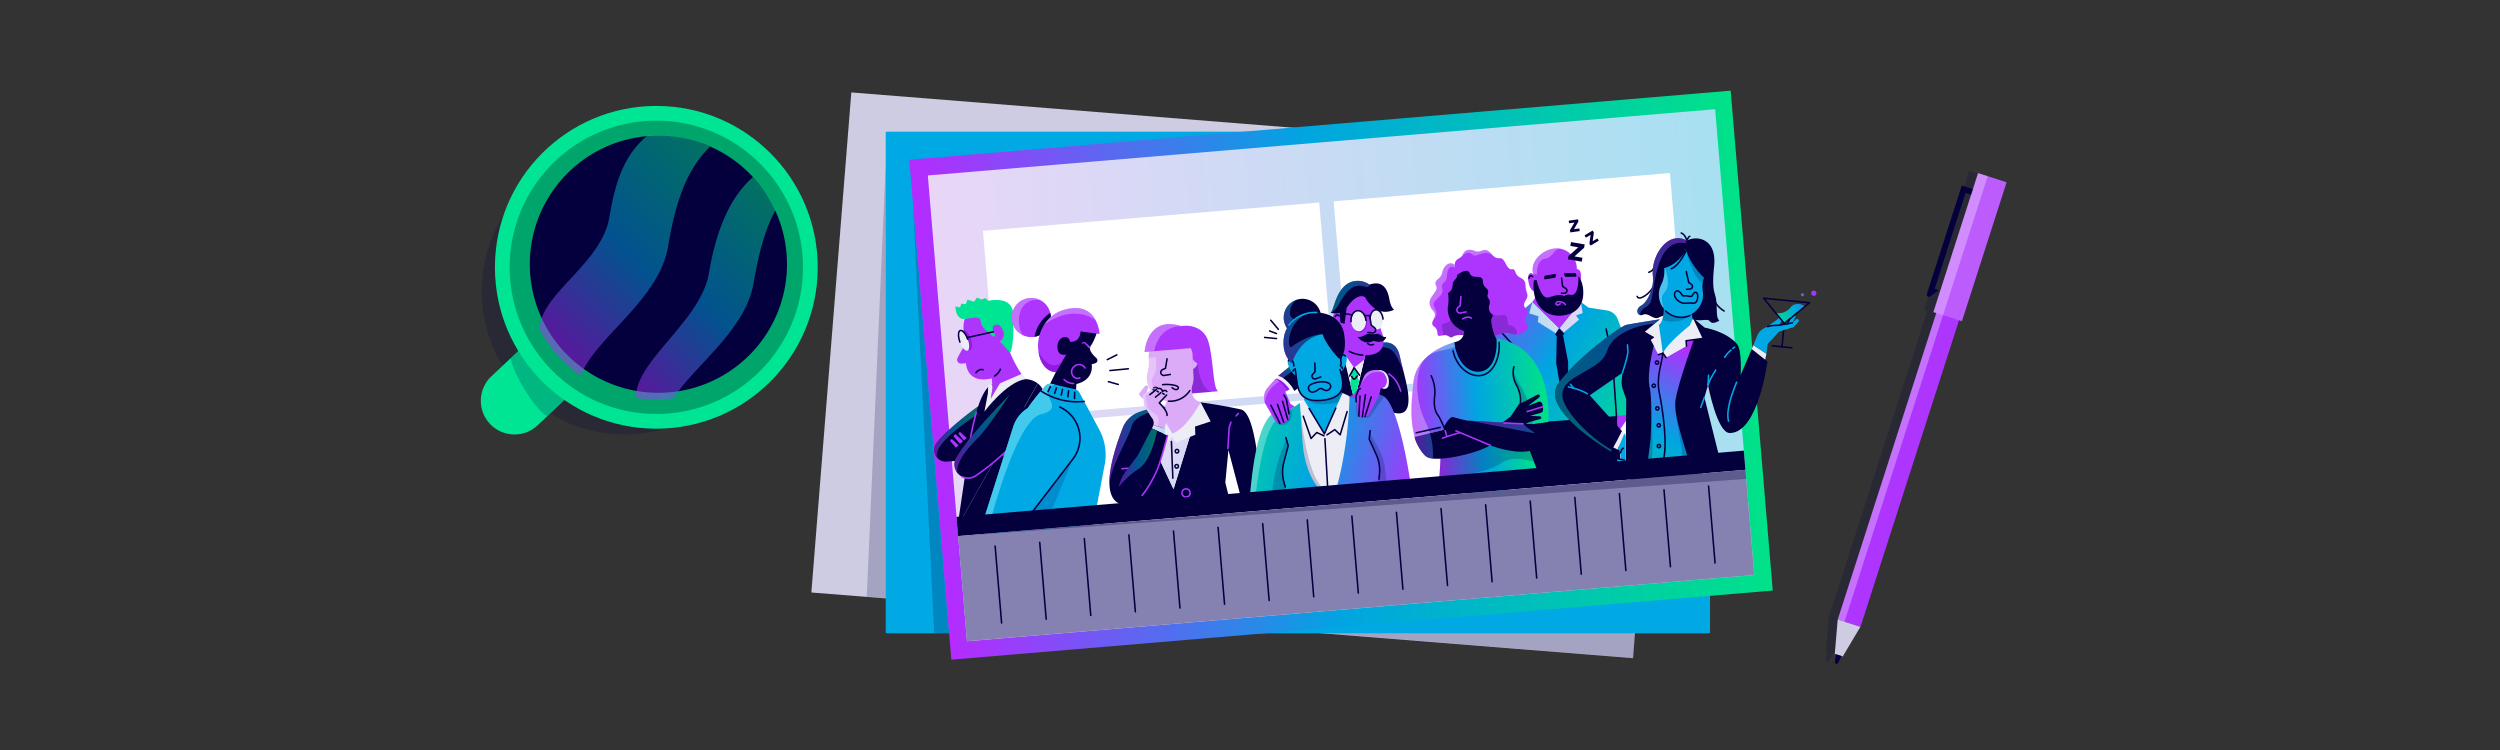 <?xml version="1.0" encoding="UTF-8"?> <svg xmlns="http://www.w3.org/2000/svg" xmlns:xlink="http://www.w3.org/1999/xlink" viewBox="0 0 1600 480"><rect x="0" y="0" width="1600" height="480" fill="#333333" stroke="none"/><defs><style>.cls-1{fill:#cecce3;}.cls-2{fill:#00a9e4;}.cls-3,.cls-47,.cls-7{fill:#04003d;}.cls-22,.cls-3{opacity:0.2;}.cls-4{fill:url(#linear-gradient);}.cls-5{fill:url(#linear-gradient-2);}.cls-20,.cls-6{fill:#fff;}.cls-11,.cls-29,.cls-32,.cls-33,.cls-34,.cls-37,.cls-38,.cls-39,.cls-44,.cls-45,.cls-48,.cls-49,.cls-52,.cls-53,.cls-8{opacity:0.5;}.cls-8{fill:url(#linear-gradient-3);}.cls-9{fill:#ad35fd;}.cls-10,.cls-12,.cls-17,.cls-26{fill:none;stroke-linecap:round;stroke-linejoin:round;}.cls-10{stroke:#ad35fd;}.cls-11{fill:url(#linear-gradient-4);}.cls-12{stroke:#030040;}.cls-13{fill:#00e594;}.cls-14{fill:#921be0;}.cls-15{fill:#edeef5;}.cls-16{fill:url(#linear-gradient-5);}.cls-17{stroke:#04003d;}.cls-18{fill:url(#linear-gradient-6);}.cls-19{fill:url(#linear-gradient-7);}.cls-20,.cls-47{opacity:0.3;}.cls-21{fill:url(#linear-gradient-8);}.cls-22,.cls-28{fill:#030040;}.cls-23{fill:url(#linear-gradient-9);}.cls-24{fill:url(#linear-gradient-10);}.cls-25{fill:url(#linear-gradient-11);}.cls-26{stroke:#00a9e4;}.cls-27{fill:#dcabf8;}.cls-29{fill:url(#linear-gradient-12);}.cls-30{fill:url(#linear-gradient-13);}.cls-31{fill:url(#linear-gradient-14);}.cls-32{fill:url(#linear-gradient-15);}.cls-33{fill:url(#linear-gradient-16);}.cls-34{fill:url(#linear-gradient-17);}.cls-35{fill:url(#linear-gradient-18);}.cls-36{fill:url(#linear-gradient-19);}.cls-37{fill:url(#linear-gradient-20);}.cls-38{fill:url(#linear-gradient-21);}.cls-39{fill:url(#linear-gradient-22);}.cls-40{fill:#008ccd;}.cls-41{fill:#41caec;}.cls-42{fill:url(#linear-gradient-23);}.cls-43{fill:url(#linear-gradient-24);}.cls-44{fill:url(#linear-gradient-25);}.cls-45{fill:url(#linear-gradient-26);}.cls-46{fill:#8581b1;}.cls-48{fill:url(#linear-gradient-27);}.cls-49{fill:url(#linear-gradient-28);}.cls-50{fill:#bd5cfc;}.cls-51{fill:#00a56b;}.cls-52{fill:url(#linear-gradient-29);}.cls-53{fill:url(#linear-gradient-30);}</style><linearGradient id="linear-gradient" x1="593.38" y1="245.72" x2="1120.93" y2="245.72" gradientTransform="translate(1.09 -5.57)" gradientUnits="userSpaceOnUse"><stop offset="0" stop-color="#b52bff"></stop><stop offset="0.48" stop-color="#00a5e1"></stop><stop offset="1" stop-color="#00e288"></stop></linearGradient><linearGradient id="linear-gradient-2" x1="604.33" y1="245.72" x2="1109.98" y2="245.72" gradientTransform="translate(612.53 1097.29) rotate(-90)" gradientUnits="userSpaceOnUse"><stop offset="0" stop-color="#e9d6f7"></stop><stop offset="1" stop-color="#a7e0f1"></stop></linearGradient><linearGradient id="linear-gradient-3" x1="593.67" y1="261.51" x2="624.03" y2="261.51" gradientTransform="translate(-16.49 67.13) rotate(-4.81)" xlink:href="#linear-gradient"></linearGradient><linearGradient id="linear-gradient-4" x1="605.79" y1="263.96" x2="644.69" y2="263.96" gradientTransform="translate(-16.49 67.13) rotate(-4.81)" xlink:href="#linear-gradient"></linearGradient><linearGradient id="linear-gradient-5" x1="929.83" y1="208.12" x2="1054.2" y2="298.81" gradientTransform="translate(-16.49 67.13) rotate(-4.81)" xlink:href="#linear-gradient"></linearGradient><linearGradient id="linear-gradient-6" x1="727.06" y1="216.2" x2="774.82" y2="222.09" gradientTransform="matrix(-1, 0.08, 0.08, 1, 1723.77, -79.24)" xlink:href="#linear-gradient-2"></linearGradient><linearGradient id="linear-gradient-7" x1="726.63" y1="219.66" x2="774.39" y2="225.56" gradientTransform="matrix(-1, 0.08, 0.08, 1, 1723.77, -79.24)" xlink:href="#linear-gradient-2"></linearGradient><linearGradient id="linear-gradient-8" x1="128.12" y1="249.53" x2="192.49" y2="349.89" gradientTransform="matrix(-1, 0.08, 0.08, 1, 1194.37, -34.71)" xlink:href="#linear-gradient"></linearGradient><linearGradient id="linear-gradient-9" x1="50.93" y1="215.74" x2="77.21" y2="234.47" gradientTransform="matrix(-1, 0.08, 0.08, 1, 1194.37, -34.71)" xlink:href="#linear-gradient"></linearGradient><linearGradient id="linear-gradient-10" x1="49.88" y1="217.21" x2="76.16" y2="235.94" gradientTransform="matrix(-1, 0.08, 0.08, 1, 1194.37, -34.71)" xlink:href="#linear-gradient"></linearGradient><linearGradient id="linear-gradient-11" x1="52.18" y1="213.99" x2="78.45" y2="232.72" gradientTransform="matrix(-1, 0.08, 0.08, 1, 1194.37, -34.71)" xlink:href="#linear-gradient"></linearGradient><linearGradient id="linear-gradient-12" x1="710.07" y1="284.6" x2="745.79" y2="284.6" gradientTransform="matrix(1, 0, 0, 1, 0, 0)" xlink:href="#linear-gradient"></linearGradient><linearGradient id="linear-gradient-13" x1="733.69" y1="270.62" x2="742.52" y2="270.62" gradientTransform="translate(-16.49 67.13) rotate(-4.81)" xlink:href="#linear-gradient-2"></linearGradient><linearGradient id="linear-gradient-14" x1="729.52" y1="276.31" x2="809.84" y2="339.96" gradientTransform="translate(-16.49 67.13) rotate(-4.81)" xlink:href="#linear-gradient-2"></linearGradient><linearGradient id="linear-gradient-15" x1="716.03" y1="292.94" x2="740.49" y2="292.94" gradientTransform="matrix(1, 0, 0, 1, 0, 0)" xlink:href="#linear-gradient"></linearGradient><linearGradient id="linear-gradient-16" x1="818.49" y1="235.41" x2="830.86" y2="235.41" gradientTransform="translate(-17.51 71.82) rotate(-4.81)" xlink:href="#linear-gradient"></linearGradient><linearGradient id="linear-gradient-17" x1="905.89" y1="240.01" x2="860.66" y2="210.17" gradientTransform="translate(-17.51 71.82) rotate(-4.81)" xlink:href="#linear-gradient"></linearGradient><linearGradient id="linear-gradient-18" x1="902.83" y1="318.26" x2="767.98" y2="268.22" gradientTransform="translate(-17.51 71.82) rotate(-4.81)" xlink:href="#linear-gradient"></linearGradient><linearGradient id="linear-gradient-19" x1="909.21" y1="301.07" x2="774.36" y2="251.02" gradientTransform="translate(-17.51 71.82) rotate(-4.81)" xlink:href="#linear-gradient"></linearGradient><linearGradient id="linear-gradient-20" x1="815.46" y1="208.42" x2="852.98" y2="187.5" gradientTransform="translate(-17.51 71.82) rotate(-4.81)" xlink:href="#linear-gradient"></linearGradient><linearGradient id="linear-gradient-21" x1="806.56" y1="229.9" x2="873.75" y2="192.43" gradientTransform="translate(-17.51 71.82) rotate(-4.81)" xlink:href="#linear-gradient"></linearGradient><linearGradient id="linear-gradient-22" x1="901.62" y1="183.44" x2="831.02" y2="198.01" gradientTransform="translate(-17.51 71.82) rotate(-4.81)" xlink:href="#linear-gradient"></linearGradient><linearGradient id="linear-gradient-23" x1="914.78" y1="299.38" x2="979.76" y2="299.38" gradientTransform="translate(-17.03 79.66) rotate(-4.81)" xlink:href="#linear-gradient"></linearGradient><linearGradient id="linear-gradient-24" x1="901.45" y1="246.68" x2="989.25" y2="246.68" gradientTransform="translate(-17.03 79.66) rotate(-4.81)" xlink:href="#linear-gradient"></linearGradient><linearGradient id="linear-gradient-25" x1="243.3" y1="314.43" x2="366" y2="346.4" gradientTransform="translate(723.83 -71.25) rotate(5.03)" xlink:href="#linear-gradient"></linearGradient><linearGradient id="linear-gradient-26" x1="901.26" y1="283.19" x2="938.93" y2="283.19" gradientTransform="translate(-17.03 79.66) rotate(-4.81)" xlink:href="#linear-gradient"></linearGradient><linearGradient id="linear-gradient-27" x1="1090.97" y1="163.35" x2="963.84" y2="325.81" gradientTransform="translate(-16.49 67.13) rotate(-4.81)" xlink:href="#linear-gradient"></linearGradient><linearGradient id="linear-gradient-28" x1="1102.94" y1="167.32" x2="967.75" y2="340.08" gradientTransform="translate(-16.49 67.13) rotate(-4.81)" xlink:href="#linear-gradient"></linearGradient><linearGradient id="linear-gradient-29" x1="197.63" y1="222.59" x2="360.34" y2="222.59" gradientTransform="translate(45.47 185.09) rotate(-43.29)" xlink:href="#linear-gradient"></linearGradient><linearGradient id="linear-gradient-30" x1="215.52" y1="281.1" x2="366.87" y2="281.1" gradientTransform="translate(45.47 185.09) rotate(-43.29)" xlink:href="#linear-gradient"></linearGradient></defs><g id="Layer_4" data-name="Layer 4"><rect class="cls-1" x="531.24" y="79.61" width="527.55" height="321.06" transform="translate(21.64 -62.53) rotate(4.57)"></rect><rect class="cls-2" x="566.86" y="84.27" width="527.55" height="321.06" rx="0.71"></rect><polygon class="cls-3" points="584.24 129.65 597.89 405.32 607.43 405.32 584.24 129.65"></polygon><rect class="cls-4" x="594.47" y="79.61" width="527.55" height="321.06" transform="translate(-17.11 72.77) rotate(-4.81)"></rect><rect class="cls-5" x="708.66" y="-12.69" width="299.16" height="505.66" transform="translate(1025.61 -635.21) rotate(85.19)"></rect><rect class="cls-6" x="633.75" y="138.49" width="215.99" height="120.5" transform="translate(-14.05 62.86) rotate(-4.81)"></rect><rect class="cls-6" x="643.28" y="263.47" width="215.99" height="97.17" transform="translate(-23.51 64.06) rotate(-4.81)"></rect><rect class="cls-6" x="867.72" y="244.59" width="215.99" height="97.17" transform="translate(-21.14 82.8) rotate(-4.81)"></rect><rect class="cls-6" x="858.19" y="119.61" width="215.99" height="120.5" transform="translate(-11.67 81.61) rotate(-4.81)"></rect><path class="cls-7" d="M627.43,262.63,621.21,280l-10.11,15-5.12.43a7.46,7.46,0,0,1-6.47-12.07c8.75-10.83,26.47-23.23,26.47-23.23Z"></path><path class="cls-8" d="M626,260.22l-1.71,5.92s-28.09,17.79-24.48,26.91a7.43,7.43,0,0,1-.28-9.6C608.26,272.62,626,260.22,626,260.22Z"></path><path class="cls-7" d="M612.8,337l8.06-54.68S625.47,249.81,635,246c0,0,11.53-4.31,21.36-3.38a14.51,14.51,0,0,1,7.76,2.74"></path><path class="cls-7" d="M671.23,277.85c.23,14.51-14,51.84-15.38,59.36-13.08-6-34.14,11-43.05-.26l51.36-91.58C670.08,250,671,260.31,671.23,277.85Z"></path><path class="cls-9" d="M649.18,283.81l1.78.95a1.05,1.05,0,0,1,.42,1.44h0a1.06,1.06,0,0,1-1.17.51l-3.34-.81Z"></path><path class="cls-9" d="M647,286.17l2.2,1.18a1.3,1.3,0,0,1,.53,1.77h0a1.3,1.3,0,0,1-1.45.64l-4.14-1Z"></path><path class="cls-9" d="M643.6,288.64l2.2,1.18a1.31,1.31,0,0,1,.52,1.78h0a1.3,1.3,0,0,1-1.45.63l-4.14-1Z"></path><path class="cls-10" d="M620.86,282.27a151.6,151.6,0,0,1,4-18.42"></path><path class="cls-9" d="M656.41,242.63c-9.42-.15-22.33,12.57-22.33,12.57l1.16-6.92-.52-6.12c-16.27,3.84-16.47-9.71-16.47-9.71l-3,.25a2.49,2.49,0,0,1-2.18-1,2.46,2.46,0,0,1-.24-2.65c.76-1.51,2.09-4,3.56-6.33a5.38,5.38,0,0,0,.73-2.26,14.36,14.36,0,0,0,.1-2.13c0-2.13-.37-4.6-.5-7.05a2.23,2.23,0,0,1,0-.37,15.87,15.87,0,0,1,.78-6.81c2.34-5.65,16.35-8.77,23.69-1.11s5.26,22.65,5.26,22.65S650.85,236.64,656.41,242.63Z"></path><path class="cls-7" d="M663.13,266.73C651,284.13,634.24,298,624.39,304.54a8.71,8.71,0,0,1-10.68-.82,11,11,0,0,1-1.05-1.11,8.73,8.73,0,0,1-.64-9.76c7.72-13.11,26.93-32.88,32.53-38.52l0,0,1.49-1.5,0,0h0Z"></path><path class="cls-11" d="M646.09,252.79c-.43.64-14.1,21.28-19.89,27.17s-14.15,14.58-13.54,22.65a8.73,8.73,0,0,1-.64-9.76c7.72-13.11,26.93-32.88,32.53-38.52l0,0,1.49-1.5Z"></path><path class="cls-10" d="M663.13,266.73c-12.16,17.4-28.9,31.26-38.73,37.8a8.7,8.7,0,0,1-8.6.6"></path><path class="cls-12" d="M624.64,238.55c.94-1.31,2.6-2.57,4.54-1.91"></path><path class="cls-12" d="M640.25,236.33a9.92,9.92,0,0,1-3.69,4.33"></path><path class="cls-13" d="M648.34,200.24c.33,6.86.66,21.2-1.93,25.44l-2.35-2.59-4.13-4.56a5.49,5.49,0,0,0,2.56-4.45c0-2.93-2.9-8.38-6.6-5.55-1.91,1.45,1.2,6,1.2,6L636,215.65s-8.11-5.68-8.25-9.43-3.82-2.85-6.45-2.63-8.38,3-9.73-5.91c-.07-.48-.13-1-.17-1.54l3.09.51.7-2.29,3,.27a16.25,16.25,0,0,1,1-2.84c.18,0,4.22,1.34,4.22,1.34l1.83-2.68a0,0,0,0,0,0,0l2.8,1.28,2.58-1,1.84,1.79a22.15,22.15,0,0,1,8.87-.18,13.12,13.12,0,0,1,1.49.4,8.06,8.06,0,0,1,5.18,5.47A8.9,8.9,0,0,1,648.34,200.24Z"></path><path class="cls-14" d="M621,224c-1.08.39-2.66-1.07-3.89-3.45a14.36,14.36,0,0,0,.1-2.13c0-2.13-.37-4.6-.5-7.05a2.23,2.23,0,0,1,0-.37c1.38,0,3.32,2.33,4.5,5.63C622.46,220.15,622.37,223.45,621,224Z"></path><ellipse class="cls-15" cx="616.86" cy="218.02" rx="2.67" ry="6.87" transform="translate(-37.39 220.99) rotate(-19.73)"></ellipse><path class="cls-12" d="M614.36,218.92c-1.28-3.58-1.2-6.87.19-7.37s3.54,2,4.82,5.57"></path><line class="cls-12" x1="618.95" y1="216.05" x2="635.71" y2="212.36"></line><path class="cls-9" d="M613.58,285l-1.83,1.55-3.37-4a.87.87,0,0,1,.11-1.23h0a.87.87,0,0,1,1.15,0Z"></path><path class="cls-9" d="M616.38,282.37l-2,1.71-3.73-4.41a1,1,0,0,1,.12-1.36h0a1,1,0,0,1,1.28,0Z"></path><path class="cls-9" d="M618.7,280.39l-1.77,1.49L613.69,278a.84.84,0,0,1,.09-1.18h0a.85.85,0,0,1,1.11,0Z"></path><path class="cls-15" d="M635,246l-2.53.22-.24,5.6-2.19,11.58s14-18.92,26.32-20.78l-2.23-3.45L640,245.29l-5.9,9.91,1.16-6.91Z"></path><polygon class="cls-9" points="1043.28 265.44 1035.61 276.7 1034.27 260.83 1043.28 265.44"></polygon><rect class="cls-7" x="962.28" y="267.01" width="73.79" height="33.23" transform="translate(-20.26 84.74) rotate(-4.81)"></rect><path class="cls-16" d="M949.62,270.06c5.61,4,93.66-4.63,93.66-4.63l-3.26-48.9-4.67-12.24a8.91,8.91,0,0,0-7-5.63l-11.71-1.8-4.9-3.62h-1.24l-29.81,0s-6.76,5.86-7.08,6.06-8.56,3-14,4.79a8,8,0,0,0-5.37,6.35C952.42,222.16,949.44,269.93,949.62,270.06Z"></path><polyline class="cls-17" points="1027.91 210.55 1032.02 229.49 1034.59 267.09"></polyline><polygon class="cls-18" points="980.73 193.26 978.65 200.56 984.66 202.46 984.15 206.03 995.64 213.26 997.64 209.96 980.73 193.26"></polygon><path class="cls-19" d="M998.09,209.92l13.68-16.68h0l1.17,7.18a40.58,40.58,0,0,0-4.25,1.5c0,.17,1.92,2.63,1.92,2.63l-9.83,8.28Z"></path><polygon class="cls-7" points="997.9 210.21 995.26 214.05 998.51 217.4 1001.14 213.56 997.9 210.21"></polygon><polygon class="cls-7" points="996.33 215.15 995.96 232.36 998.39 246.83 1003.64 246.39 1003.62 231.71 1000.38 214.81 996.33 215.15"></polygon><polyline class="cls-17" points="960.46 212.21 969.86 222.43 972.43 248.98"></polyline><polygon class="cls-9" points="980.73 193.26 984.22 187.81 1011.77 193.24 997.9 210.21 980.73 193.26"></polygon><path class="cls-9" d="M981.3,175.66c-1.75-2.25-3.75-.09-3.36,3.12s1.87,8.5,4.73,7.29c0,0,2.05-6.49,2-6.72S981.3,175.66,981.3,175.66Z"></path><path class="cls-9" d="M1008,173.41c1.35-2.51,3.68-.71,3.83,2.52s-.42,8.69-3.44,8c0,0-3.11-6.06-3.13-6.29S1008,173.41,1008,173.41Z"></path><path class="cls-9" d="M1012.58,184.64a15,15,0,1,1-29.94,2.52c-.22-2.52-1.06-8.42-1.49-11.77h0c-.12-.94-.22-1.68-.25-2.09-.49-5.81,4.37-11.16,10.06-13.32a14.81,14.81,0,0,1,4.09-.95,12.11,12.11,0,0,1,2.41,0,13,13,0,0,1,11.68,11.87,3.11,3.11,0,0,1,0,.43c0,.35.05.7.08,1.06a24.66,24.66,0,0,0,2.09,7.39A15.2,15.2,0,0,1,1012.58,184.64Z"></path><path class="cls-20" d="M997.46,159.05c-3.15,1.31-4.29,5.87-8.3,6.46-4.62.67-5.6,5.69-5.54,10l-2.36.07-.11-.22h0c-.12-.94-.22-1.68-.25-2.09-.49-5.81,4.37-11.16,10.06-13.32a14.81,14.81,0,0,1,4.09-.95A12.11,12.11,0,0,1,997.46,159.05Z"></path><path class="cls-7" d="M999.1,202c4.65-.39,8-1.85,10.26-4.06,2.64-2.54,3.84-6.09,3.94-10.12.18-7.27-3-10.95-3.16-11.15h0c.32,10.41-2.71,12.72-5.12,12a4.34,4.34,0,0,0-4.06.91c-2-1.53-4.92-.71-9.84.76s-7.69-11.13-7.69-11.13l-1.76.15C979.89,195.08,989.08,202.8,999.1,202Z"></path><path class="cls-10" d="M1001.85,195c-1.43-2.31-4.82-1.93-4.82-1.93-1.15.13-1.67,1.77-.64,2.09s2.18-.79,2.18-.79"></path><path class="cls-17" d="M999.39,178l.7,5.3,2,1.33a1.7,1.7,0,0,1,.75,1.26h0a1.7,1.7,0,0,1-1.77,1.83l-1.72-.07"></path><path class="cls-7" d="M1012.35,167.47l-8.86-1.52.37-2.14,6.23-5.53-5.07-.87.43-2.48,8.75,1.51-.37,2.12-6.17,5.53,5.12.89Z"></path><path class="cls-7" d="M1023.22,154.06l-5.25,3.12-.75-1.27.77-5.6-3,1.79-.87-1.47,5.18-3.08.75,1.25-.74,5.59,3-1.81Z"></path><path class="cls-7" d="M1011,147.9l-6,.85-.21-1.45,2.88-4.88-3.46.49-.24-1.69,6-.84.2,1.44-2.83,4.87,3.49-.49Z"></path><path class="cls-17" d="M980.84,177.1c-.8-1.12-2.07-.68-2.16.82"></path><line class="cls-17" x1="957.93" y1="210.28" x2="957.1" y2="209.16"></line><polygon class="cls-3" points="969.86 222.43 968.68 239.72 968.03 249.35 972.43 248.98 969.86 222.43"></polygon><polygon class="cls-21" points="1084.45 307.33 1052.7 309.26 1047.76 294.14 1047.56 241.11 1052.22 214.94 1086.66 214.49 1083.93 284.67 1084.45 307.33"></polygon><rect class="cls-7" x="1049.52" y="299.04" width="33.44" height="12.57" transform="translate(2154.32 520.22) rotate(175.19)"></rect><path class="cls-3" d="M1056.78,265.22c1.21,9.52,1.08,31.16-.36,34.66l-3.24.27-4.86-25Z"></path><path class="cls-3" d="M1072.23,261.51c1.54,16.38,6.77,30.88,3.09,36.78l6.92-.59,1.69-13Z"></path><path class="cls-2" d="M1146.73,204.5l-1.15,2.44-3.27.55,2.14-4.11a1.27,1.27,0,0,1,1.35-.66h0A1.27,1.27,0,0,1,1146.73,204.5Z"></path><path class="cls-2" d="M1131.36,209.06a50.17,50.17,0,0,1,5.88-4.38h0a2.75,2.75,0,0,1,3.66-.92h0a.47.47,0,0,1,.14.68l-1.67,2.27-.95,1.47-6.35,2.49Z"></path><polygon class="cls-15" points="1082.83 202.13 1089.68 216.63 1079.08 218.09 1079.36 221.47 1066.3 228.88 1064.26 226.04 1068.69 210.07 1082.83 202.13"></polygon><polygon class="cls-15" points="1064.34 202.75 1052.73 212.29 1058.7 215.83 1056.38 217.54 1061.35 227.02 1064.26 226.04 1063.67 208.91 1065.02 204.7 1064.34 202.75"></polygon><path class="cls-7" d="M1100.43,205.16s-4.35,2.92-6.08.51-6.65,1-12.49-2.07-16.2-2.61-19.91-.5-6.9-3.31-10.46-1.68a3,3,0,0,1-1.56.29c-2.4-.28-3.1-4.25.33-6.05,4.07-2.15,8.42-11.4,7.6-18.71-1.51-13.39,9.61-29.42,21.43-23.09a1.64,1.64,0,0,1,.29.16c6-3.46,19.34-1.69,17.46,16.32-1.6,15.36.42,16.45,1.2,20.88h0a14.32,14.32,0,0,1,.21,1.64C1099,199,1098.27,203.47,1100.43,205.16Z"></path><path class="cls-2" d="M1061.69,207.85l2.57,18.18c3.13-6.69,17.15-17.66,17.15-17.66l1.88-4.13-.53-2.91-10.32-3.42-7.65-.2a21.49,21.49,0,0,1-.91,6.78h0C1063,207.23,1061.69,207.85,1061.69,207.85Z"></path><path class="cls-22" d="M1063.88,204.49h0c5.49,2.81,13.4,1.12,16.68-2.18a30.44,30.44,0,0,1-5.12.78c-6,.27-10.65-5.39-10.65-5.39A21.49,21.49,0,0,1,1063.88,204.49Z"></path><path class="cls-2" d="M1091.48,171.66a9.06,9.06,0,0,1,0,1.16,12.65,12.65,0,0,1-.82,4.55,17.34,17.34,0,0,0-.88,3.4,19,19,0,0,0,0,5.69,14.58,14.58,0,0,1,.15,2.74,14.14,14.14,0,1,1-26.72-7.07,19.73,19.73,0,0,0,2-9.3c0-.25,0-.5,0-.74s0-.54.08-.81a13.1,13.1,0,0,1,26.07.38Z"></path><path class="cls-22" d="M1079.35,160.85s3.65,16.85,10.5,20.29a17.34,17.34,0,0,1,.88-3.4,12.84,12.84,0,0,0,.83-4.55l-6.58-8.06Z"></path><path class="cls-17" d="M1081.57,201.93a14.36,14.36,0,0,1-2.92.91A14.13,14.13,0,0,1,1066,199"></path><path class="cls-17" d="M1079.26,173.79c0,.5,1.54,7.05,1.54,7.05l1.65,1.11a1.66,1.66,0,0,1,.72,1.24h0a1.66,1.66,0,0,1-1.51,1.79l-2.2.18"></path><path class="cls-17" d="M1085.41,187.15c1.86.15,1.6,7.26-1.71,6.91-4.13-.44-6,.64-8.08-.58-1.94-1.12-2.7-1.67-3.64-3.55-1.07-2.13.74-5.11,2.9-3.18s1.39,2.92,3.22,2.59,4.06,1.07,4.87,0S1083.62,187,1085.41,187.15Z"></path><path class="cls-7" d="M1079.29,160.06c.62,5,9.12,17.5,13.67,19.14l-1.15-13.65-11-10.06Z"></path><path class="cls-7" d="M1079.29,160.06s-7.13,11.81-16.72,11.73l.15-8.72s9.12-5.56,9.62-5.6S1079.29,160.06,1079.29,160.06Z"></path><path class="cls-17" d="M1076,149.12c2.63.92,3.62,4.9,3.62,4.9s.87-2.67,1.85-2.76"></path><path class="cls-17" d="M1097.06,191.32c.82,4.57,6.37,7.72,6.37,7.72"></path><path class="cls-17" d="M1058.23,171.85c-.36,1.53-3,2.42-3,2.42"></path><path class="cls-17" d="M1057.79,183.84c-1,3.13-8.88,9.35-10,5.85"></path><path class="cls-7" d="M1058.91,207.2l-6.18,5.09,6,3.54-2.32,1.71,2,3.74s-4.66,17.49-2.64,26.53.57,33.64.57,33.64c-1.43,11.59-3.59,27.81-3.59,27.81l-12.46-3.09.49-50.67-2-5.67a15.45,15.45,0,0,1-.85-7l.47-4.31L1017.42,253l20.73,23L1031,289h0c-.87-.51-23.42-13.69-32.29-27.26h0c-3.68-5.61-5-11.3-1.48-16.18a109.31,109.31,0,0,1,13.86-15.19c12.67-11.83,27.26-21.9,29.68-22.43,3.44-.76,21.65-3.62,21.65-3.62Z"></path><path class="cls-7" d="M1083.26,306.69l18-10.59-10.44-41.78,2.31-7.89s5.79,30.56,13.81,30.69c18.31.29,24.23-45.79,24.23-45.79l-2.88-2.27h0l-7.15-5.67-7.17,16.7c0-.27.24-3.82.13-7.91h0c-.13-4.64-.68-10-2.47-12.06-6.92-8.09-20.65-10.46-20.65-10.46s-6.06-4.93-7.67-6.5l6.36,13.48-5.56.77s-9.9,26.84-11.8,38.73S1082.88,296.23,1083.26,306.69Z"></path><polygon class="cls-15" points="1121.14 223.38 1122.16 220.93 1130.52 226.42 1129.68 230.16 1121.14 223.38"></polygon><polygon class="cls-15" points="1038.15 276.03 1039.6 277.42 1035.23 287.72 1032.49 286.35 1038.15 276.03"></polygon><path class="cls-2" d="M1039.6,277.42l.89,1.79-.21,20.85-3.77-2.73a3.72,3.72,0,0,1-1.46-3.76v0l2.64.25a6.43,6.43,0,0,1-.13-5.47l-2.33-.6Z"></path><path class="cls-2" d="M1147.31,206.61l1.64-3.39a1.38,1.38,0,0,0-1.22-2h0a1.39,1.39,0,0,0-1.27.77l-2.57,5.2Z"></path><line class="cls-17" x1="1141.95" y1="206.98" x2="1140.48" y2="221.95"></line><path class="cls-23" d="M1155.24,196.07c-3-2.24-7.39-2-9.1.47s-6.22,5-9.88,3.5L1142,207Z"></path><line class="cls-17" x1="1146.8" y1="222.57" x2="1134.17" y2="221.33"></line><polygon class="cls-17" points="1128.71 190.85 1141.95 206.98 1158.08 193.74 1128.71 190.85"></polygon><circle class="cls-24" cx="1160.82" cy="187.65" r="1.69"></circle><circle class="cls-25" cx="1153.55" cy="188.63" r="0.96"></circle><path class="cls-17" d="M1064.26,226c-.53,6.1-4.4,15.17-2.34,25.12s6.17,36.2,1.79,45.93"></path><circle class="cls-17" cx="1060.7" cy="261.39" r="1.04"></circle><circle class="cls-17" cx="1058.44" cy="246.88" r="1.04"></circle><circle class="cls-17" cx="1060.46" cy="232.05" r="1.04"></circle><circle class="cls-17" cx="1061.61" cy="272.2" r="1.04"></circle><circle class="cls-17" cx="1061.69" cy="285.5" r="1.04"></circle><path class="cls-26" d="M1038.28,238.55c2.48-6.52,3.79-13.44,3.63-13.8s-.33-4-.33-4"></path><path class="cls-26" d="M1015.92,252c-4.79-3-12.2-4.4-12.2-4.4"></path><line class="cls-26" x1="1007.2" y1="248.46" x2="1005.09" y2="245.91"></line><path class="cls-26" d="M1111.4,244.64c-2,5.21-7.06,17.26-5.17,24.84"></path><path class="cls-26" d="M1109,223.06c.53-.43.94-.75,1.13-.88"></path><path class="cls-26" d="M1103.79,228.67a18.74,18.74,0,0,1,4-4.55"></path><line class="cls-26" x1="1090.83" y1="254.32" x2="1088.46" y2="260.73"></line><path class="cls-26" d="M1093.13,246.43c1.19-3.86,4.87-9.56,4.87-9.56"></path><line class="cls-26" x1="1093.48" y1="240.15" x2="1093.13" y2="246.43"></line><path class="cls-2" d="M1122.16,220.93c1.88-4.42,2.74-7.77,4.69-9.32s5.36-3.79,11.57-3.43l8.89-1.57,2-2.14a1.12,1.12,0,0,1,1.57-.06h0A1.12,1.12,0,0,1,1151,206l-3,3.34-9.23,2.75-7.52,8.09-.71,6.25Z"></path><path class="cls-17" d="M1079.29,160.06s-4.41,10-9.67,11.91"></path><path class="cls-17" d="M1147.08,206.65l-8.66,1.53s-5.16-.11-7.06.88"></path><line class="cls-17" x1="1143.89" y1="207.21" x2="1145.45" y2="204.1"></line><polyline class="cls-17" points="1089.68 216.63 1079.08 218.09 1079.36 221.47"></polyline><polyline class="cls-17" points="1066.3 228.88 1064.26 226.03 1061.35 227.02"></polyline><line class="cls-17" x1="1039.59" y1="294.39" x2="1035.05" y2="293.54"></line><path class="cls-17" d="M1038.86,286.83a4.8,4.8,0,0,0-1.76,3"></path><path class="cls-9" d="M752.46,209.91c4.32-2.68,17.41-2.71,20.84,8.49s2.77,29.69,6.26,32L757,252.28Z"></path><path class="cls-3" d="M766.3,232.52s1.91,17.67,9.36,18.17l-16.84,1.41s-1.52-18-1.13-18.1Z"></path><path class="cls-27" d="M745.75,260.35l1.31-5.22L763,246s-2.28,9.27,5.41,11.45a51.25,51.25,0,0,1-13,19.29s-4,3.19-6.08.63-6.92-13-6.92-13Z"></path><path class="cls-27" d="M763.23,226.74c.15,1.85.33,10.67.6,13.88A15,15,0,0,1,741.72,255h0a14.88,14.88,0,0,1-7.65-11.85,15.1,15.1,0,0,1,.41-5,23.59,23.59,0,0,0,.73-8.64c0-.14,0-.29-.05-.43V229A13,13,0,0,1,747,215.1C754.12,214.5,762.63,219.61,763.23,226.74Z"></path><path class="cls-17" d="M761.47,250a15,15,0,0,1-13.65,6.75"></path><path class="cls-20" d="M741.71,255a14.88,14.88,0,0,1-7.65-11.85,15.1,15.1,0,0,1,.41-5,23.59,23.59,0,0,0,.73-8.64c0-.14,0-.29-.05-.43V229l4.37-.36s1.64,8.46-1.18,11.8S737.85,249.22,741.71,255Z"></path><path class="cls-9" d="M762,222.81l-29.47,2.48s1.31-23.51,23.44-16.61C756,208.68,762.85,216.4,762,222.81Z"></path><path class="cls-17" d="M746.91,229.7l-1,6-1.89.87a2,2,0,0,0-1.1,2.12h0a2,2,0,0,0,2.23,1.59l3.86-.63"></path><path class="cls-28" d="M796.08,325.45l-9.88-37.53-2,20.91,4.29,17.22L730,331l-1-11.79s-7.81,6-13.49,2.67c-3.95-2.31-5.44-7.13-5.49-13-.09-11.35,5.22-26.62,8.62-35.22a17.07,17.07,0,0,1,10-9.74,52.86,52.86,0,0,1,17.07-3.54l0,1.49.08,2.48-3.32,30.44,8.55,18.29,17.29-55.61S781,259.16,794,262c11.5,2.46,11.79,54.75,15.55,58.45C817.59,328.27,796.08,325.45,796.08,325.45Z"></path><polygon class="cls-3" points="786.34 279.01 799.31 325.9 796.08 325.45 786.2 287.92 786.34 279.01"></polygon><path class="cls-29" d="M745.75,260.35l0,1.49c-7.89.94-19.71,3.84-21.61,11.28-2,7.75-12.08,23.06-14.11,35.73-.09-11.35,5.22-26.62,8.62-35.22a17.07,17.07,0,0,1,10-9.74A52.86,52.86,0,0,1,745.75,260.35Z"></path><polygon class="cls-30" points="737.2 274.19 738.26 271.94 746.11 274.71 745.36 277.92 737.2 274.19"></polygon><path class="cls-27" d="M746.64,252.78l-4.71,5.09s5.32,4.92,5,8c-.5,4.8-1.32,8.62-1.32,8.62l-4.72-1.66-2.63-.93a5.21,5.21,0,0,0-1.15-4.63c-1.56-2.13-4.7-7.7-4.7-7.7l-.76-5.57a1.81,1.81,0,0,1,.79-1.76l6-4a2.07,2.07,0,0,1,1.62-.28,2.26,2.26,0,0,1,.73.36l.33.25.81,0a1.79,1.79,0,0,1,1.72,1l.43.86,0,0a1.75,1.75,0,0,1,2.68.18,1.65,1.65,0,0,1,.32.87A1.75,1.75,0,0,1,746.64,252.78Z"></path><path class="cls-17" d="M744.07,250.43l0,0a1.74,1.74,0,0,1,2.68.18h0"></path><path class="cls-17" d="M738.43,248.3a2,2,0,0,1,2.35.08l.33.25.81,0a1.77,1.77,0,0,1,1.71,1l.44.86"></path><path class="cls-17" d="M746.64,252.78l-4.71,5.09s5.32,4.92,5,8"></path><path class="cls-27" d="M731.85,255.52l-2.33-2.25a1.41,1.41,0,0,1-.14-1.89l3.27-4.18a1.28,1.28,0,0,1,1.74-.26h0a1.29,1.29,0,0,1,.47,1.52l-1.16,3-1.26.83a1.81,1.81,0,0,0-.79,1.76Z"></path><line class="cls-17" x1="735.92" y1="252.57" x2="740.06" y2="249.25"></line><line class="cls-17" x1="739.49" y1="254.17" x2="743" y2="251.3"></line><polygon class="cls-31" points="761.47 279.7 751.1 313.05 742.55 294.76 746.36 281.88 749.36 278.62 752.84 278.71 761.47 279.7"></polygon><path class="cls-15" d="M746.3,270.66l4,6.84s8-1.82,18.08-20.06l6.44,12.28-10,3.27.17,5.28-12.46,5-2.53-3.88-2.72,3.43-1-1,.85-3.12-1.85-.85.75-3.2-.51-.18Z"></path><circle class="cls-10" cx="759.08" cy="315.46" r="2.6"></circle><polyline class="cls-10" points="787.82 270.2 786.67 273.57 785.86 287.07"></polyline><line class="cls-10" x1="721.99" y1="299.68" x2="718" y2="300.01"></line><path class="cls-27" d="M763.6,236.32s2.53-1.6,2.7-3.8c0,0-2.43-1.07-2.94-3Z"></path><path class="cls-28" d="M718.91,303.82c2.77-3.8,9.19-12.18,9.19-12.18l9.1-17.45,10,4.57s-4.78,17.83-6.39,21.49c-4.89,11.1-9.87,16.81-9.87,16.81"></path><path class="cls-32" d="M716,311.69a25.55,25.55,0,0,1,4.8-10.46c2.09-2.79,7.27-9.59,7.27-9.59l9.1-17.45,3.29,1.6S737.2,294.47,728.78,300A53.94,53.94,0,0,0,716,311.69Z"></path><path class="cls-10" d="M747.21,278.76s-4.78,17.83-6.39,21.49c-4.89,11.1-9.87,16.81-9.87,16.81"></path><path class="cls-17" d="M744.07,246.2c3.23-.51,11.11.2,10,2.32s-3.94-.4-3.94-.4"></path><line class="cls-17" x1="737.85" y1="249.22" x2="738.82" y2="249.77"></line><line class="cls-17" x1="740.48" y1="250.31" x2="741.32" y2="250.82"></line><line class="cls-17" x1="744.17" y1="251.73" x2="745.04" y2="252.36"></line><line class="cls-10" x1="791.14" y1="266.16" x2="792.5" y2="264.61"></line><line class="cls-17" x1="749.71" y1="282.58" x2="750.61" y2="306.01"></line><circle class="cls-17" cx="753.26" cy="288.76" r="1.13"></circle><circle class="cls-17" cx="753.09" cy="298.43" r="1.13"></circle><path class="cls-20" d="M756,208.68c-15.33.35-17.28,16.09-17.28,16.09l-6.16.52S733.87,201.78,756,208.68Z"></path><path class="cls-20" d="M740.89,272.87l-2.63-.93a5.21,5.21,0,0,0-1.15-4.63c-1.56-2.13-4.7-7.7-4.7-7.7l-.76-5.57a1.81,1.81,0,0,1,.79-1.76l6-4a2.07,2.07,0,0,1,1.62-.28s-5.44,4.21-6.49,5,.33,3,.48,5.68,2.63,4.71,5.11,6.11S742,270.09,740.89,272.87Z"></path><polygon class="cls-28" points="835.24 245.06 828.36 250.21 827.11 247.98 820.35 242.42 818.06 240.53 828.45 232.07 830.01 235.06 835.24 245.06"></polygon><path class="cls-33" d="M830,235.06l-8.53,6.66s-.07.71-1.13.7l-2.29-1.88,10.39-8.47Z"></path><path class="cls-15" d="M816.44,242.35a16.32,16.32,0,0,1,8.78,6.79l1.89-1.16s-4.09-6.19-9.05-7.44Z"></path><path class="cls-28" d="M892.23,264.22s-25.45-7.11-25.37-7.53,7.32-31.09,7.32-31.09l4.08-3.94.92-.89c4.77-1.74,14.35-4.66,16.77,7.52.54,2.75,1.5,6.3,2.47,10.09h0C901.73,251.36,905.12,267.24,892.23,264.22Z"></path><path class="cls-34" d="M898.42,238.38c-5.65-14.78-8.1-15.66-13.7-16.2l-6.36.37s0-.33-.1-.89l.92-.89c4.77-1.74,14.35-4.66,16.77,7.52C896.49,231,897.45,234.59,898.42,238.38Z"></path><path class="cls-15" d="M881.56,236.87c3.35-.59,8.47,2,7.1,9.79a2.67,2.67,0,0,1-4,1.85l-.22-.14Z"></path><path class="cls-10" d="M888.88,239.32c2.81,1.81,5.79,4.92,7.58,11"></path><path class="cls-28" d="M861.35,232.92,866.71,255s-11.1-2.7-11-3.2,1-18.78,1.35-19.13S861.35,232.92,861.35,232.92Z"></path><polygon class="cls-15" points="862 228.72 866.65 235.35 873.08 230.27 866.86 256.69 860.29 229.39 862 228.72"></polygon><polygon class="cls-13" points="865.1 241.07 864.09 245.2 866.86 256.69 869.82 244.12 868.62 240.6 865.1 241.07"></polygon><path class="cls-13" d="M866.65,235.35l-2.38,4.48,1.55,2.32a1,1,0,0,0,1.67,0l2-2.85Z"></path><path class="cls-12" d="M865.1,241.07l.72,1.08a1,1,0,0,0,1.67,0l1.13-1.58"></path><line class="cls-12" x1="866.65" y1="235.35" x2="863.71" y2="240.68"></line><line class="cls-12" x1="866.65" y1="235.35" x2="870.11" y2="240.14"></line><path class="cls-9" d="M858.14,224.44l3.86,4.28,4.65,6.63,6.43-5.08.72-3.06s10.08,1,11.51-7-4.47-8.42-1.25-18.82c0,0-2.27-14-12.63-14.76s-15.33,11.82-15.11,18.89S858.14,224.44,858.14,224.44Z"></path><polygon class="cls-7" points="861.84 197.06 860.52 207.22 857.89 206.49 857.34 199.95 860.03 196.71 861.84 197.06"></polygon><path class="cls-9" d="M857.46,201.37s0-2.09-2.72-1.32-2.46,9,1.61,10.1l1.27-3.39Z"></path><ellipse class="cls-14" cx="870.04" cy="206.22" rx="4.78" ry="6.66" transform="translate(-14.22 73.64) rotate(-4.81)"></ellipse><ellipse class="cls-15" cx="869.43" cy="205.42" rx="4.78" ry="6.66" transform="translate(-14.16 73.59) rotate(-4.81)"></ellipse><path class="cls-12" d="M864.66,205.82c-.3-3.67,1.58-6.82,4.21-7s5,2.58,5.32,6.25"></path><path class="cls-15" d="M885.13,204.2c.29,3.47-1.32,6.44-3.6,6.63a2.75,2.75,0,0,1-.86-.06c-.5-.11-.79-.86-1.23-1.22s-1.06-.36-1.41-.94a8.67,8.67,0,0,1-1.15-3.72c-.3-3.47,1.32-6.44,3.6-6.63S884.84,200.72,885.13,204.2Z"></path><path class="cls-12" d="M876.85,203.69c.12-2.93,1.61-5.27,3.63-5.43,2.28-.2,4.36,2.46,4.65,5.94"></path><path class="cls-12" d="M876.65,202.51l.93,5.54,2.15,1.74a1.8,1.8,0,0,1,.66,1.64h0a1.82,1.82,0,0,1-2,1.61l-2.95-.24"></path><path class="cls-7" d="M877.48,213.83c-3.65-1-5,2.54-8.61,1.73,0,0,4,6.08,10.26,2.54,0,0,6.43,2.65,8.13-2.51-3.07.88-3.51-3-7.63-1.67Z"></path><path class="cls-12" d="M875.29,219.79a3.25,3.25,0,0,0,3.7.63"></path><line class="cls-12" x1="865.38" y1="201.53" x2="857.86" y2="200.23"></line><line class="cls-12" x1="873.37" y1="201.94" x2="877.09" y2="202"></line><path class="cls-12" d="M863.51,224.88a22.45,22.45,0,0,0,8.69,2.4"></path><path class="cls-7" d="M892.25,198.24c-12.1,5.54-18.65-8.09-18.65-8.09-4.22-2.32-9.16,2.75-11.76,6.91-3.15,5-10.31,3.17-10.31,3.17,2.11-.79,3.22-16.08,13.21-19.77a12.92,12.92,0,0,1,11.7,1.7c9.71-3.39,12,4.94,12.8,9.52C890.12,196.85,892.25,198.24,892.25,198.24Z"></path><path class="cls-35" d="M845.87,314.44l-42.18,2.42-3.7.21c1.42-15.13,4.58-49,17.07-53.87a9.1,9.1,0,0,1,6.12-.14l.64.21,2.37-1.54,5.88-3.84S834.45,299.44,845.87,314.44Z"></path><path class="cls-3" d="M823,271.36a4.61,4.61,0,0,1-6.55-1.57l6.55-6.65.2-.08.64.21,2.37-1.54.08,0C827.08,264.32,827.37,269,823,271.36Z"></path><path class="cls-20" d="M819.45,268.76c-8.52-2.46-14.47,33.93-15.75,48.09h0l-3.7.21c1.42-15.13,4.58-49,17.07-53.87Z"></path><path class="cls-3" d="M823.25,281.18a105.24,105.24,0,0,0-9.17,35.08l10.3-.52s-4.58-8.75-3.4-16a112.56,112.56,0,0,1,3.47-14.39Z"></path><path class="cls-15" d="M863.75,253.6s.85,30-8.85,60.08l-9,.76-.06-.06c-.88-.74-10.37-9.21-12.07-30.37-1.48-18.39-1.65-24.24-1.67-25.7v-.42l2.3-2.23,13.24,22,11.61-26.18Z"></path><path class="cls-36" d="M902.79,309.65l-47.89,4s7.71-23.2,8.85-60.08l5,1.61,1.49.47a14.3,14.3,0,0,1,14.35-2.52,5.15,5.15,0,0,1,1.3.73C896,261.33,902.79,309.65,902.79,309.65Z"></path><path class="cls-3" d="M885.94,253.89c-.22.3-7.25,9.93-8.79,12.32s-5.53,1-7.73.58-1.34-8-1.34-8l.72-3.62,1.49.47a14.3,14.3,0,0,1,14.35-2.52A5.15,5.15,0,0,1,885.94,253.89Z"></path><path class="cls-3" d="M876.69,277.46s8.56,12.53,9.44,20.24,1.66,13.21,1.66,13.21l-6.39.54s2.16-11,1-15.94C881.24,291,876.29,281,876.29,281Z"></path><polyline class="cls-12" points="834.07 266.37 839.07 280.63 842.71 276.81 847.35 278.93"></polyline><path class="cls-12" d="M849.25,278.32c.22-.07,5-3.37,5-3.37l3.46,3.33,4.44-14.88"></path><line class="cls-12" x1="847.95" y1="280.8" x2="849.63" y2="310.72"></line><path class="cls-12" d="M822.59,311.71l-.82-2.92a24.74,24.74,0,0,1-.1-13l2.78-10.52-1.5-5.18"></path><path class="cls-12" d="M882.53,306.67l.32-3a24.62,24.62,0,0,0-2.07-12.78L876.29,281l.61-5.36"></path><path class="cls-9" d="M823.93,249.93l-1.26.76,2.42,14.81a4,4,0,0,1-.65,2.89A5.82,5.82,0,0,1,819,271a3.94,3.94,0,0,1-3.11-2l-6.37-11.1a9.87,9.87,0,0,1,1.87-9.87l5-5.71h0c4.45.56,8.53,6.41,8.78,6.77,0,0,0,0,0,0Z"></path><path class="cls-14" d="M825.22,249.14l-1.29.79s-4.37-5.81-7.5-7.58c4.45.56,8.53,6.41,8.78,6.77C825.21,249.14,825.22,249.14,825.22,249.14Z"></path><line class="cls-12" x1="813.37" y1="259.41" x2="819.17" y2="271.02"></line><line class="cls-12" x1="817.62" y1="258.83" x2="821.55" y2="270.25"></line><line class="cls-12" x1="820.86" y1="256.87" x2="824.18" y2="268.57"></line><polygon class="cls-9" points="822.67 250.69 825.87 258.41 828.56 260.2 824.2 263.04 824.02 262.15 822.67 250.69"></polygon><polygon class="cls-2" points="834.37 255.66 835.23 254.59 857.92 250.92 859.22 251.47 847.61 277.65 834.37 255.66"></polygon><path class="cls-22" d="M835.23,254.59s3.93,6.75,21.29,3l2.7-6.09-1.3-.55Z"></path><path class="cls-9" d="M886,247.8l-2.51,1-.68,3.81-6.65,12.53a2.55,2.55,0,0,1-2.05,1.35l-2.89.24a2.56,2.56,0,0,1-2.77-2.4l-.62-10.54s1.17-3.15,2.64-6.78c0,0,0,0,0,0,.79-2,1.67-4.12,2.5-5.95,2.35-5.22,10.25-5.22,12.69-2.2C889.88,244.12,886,247.8,886,247.8Z"></path><line class="cls-12" x1="870.38" y1="253.49" x2="869.65" y2="266.36"></line><line class="cls-12" x1="873.88" y1="252.65" x2="871.91" y2="266.65"></line><line class="cls-12" x1="877.57" y1="254.06" x2="873.63" y2="266.51"></line><path class="cls-2" d="M828.79,236c2,7.54-1.1,21.78,16.69,20.28s14.1-12.49,12.15-19.77,2.33-15.1-4.64-21.3-18.49-4.55-23.14.95C825.7,221.1,825.61,223.89,828.79,236Z"></path><path class="cls-2" d="M857.16,227.76c.6-1.53,3.28-2.64,4.35-.84,1.75,3-1.34,10.37-3.5,11.05,0,0-2.79-5.14-2.67-5.19S857.16,227.76,857.16,227.76Z"></path><path class="cls-2" d="M828.71,230.15c-.85-1.41-3.67-2.05-4.43-.1-1.23,3.2,3.06,10,5.29,10.31,0,0,1.9-5.54,1.77-5.56S828.71,230.15,828.71,230.15Z"></path><path class="cls-12" d="M828.05,234.25c.2-1.5-1.45-6.5-3.36-3.33"></path><path class="cls-7" d="M845.53,202.24A12,12,0,1,1,830,191.8a11.27,11.27,0,0,1,2.62-.52A12,12,0,0,1,845.53,202.24Z"></path><path class="cls-37" d="M828.77,204.23s-1.47,3.94-2.26,4.8c-.42.45-1,1.43-1.88,2.23A12,12,0,0,1,830,191.8C824.58,195.28,824,203.9,828.77,204.23Z"></path><path class="cls-7" d="M857.09,229.66c-9.06-9.54-10.58-15.8-10.58-15.8-15,2.27-19.86,18.64-19.86,18.64a17,17,0,0,1-5.12-11.06c-1.16-13.76,9.1-19.86,16.21-21.16.57-.1,1.12-.17,1.64-.22,7-.59,19.21,1.46,21,14.59S857.09,229.66,857.09,229.66Z"></path><path class="cls-26" d="M842.74,200a28.29,28.29,0,0,0-3.36.06,20.88,20.88,0,0,0-14.47,8.05"></path><path class="cls-12" d="M841.48,232.39l.17,5.47-1.51,1.67a1.83,1.83,0,0,0-.39,1.71h0a1.8,1.8,0,0,0,2.37,1.18l3.11-1.17"></path><path class="cls-12" d="M840,245.57c2.64-1,7-1.89,9.93-.54,3.33,1.49,1.16,4.8-.88,4.93s-3.18-2.42-5.25-.73-4.61,2.48-5.79.82S837.23,246.6,840,245.57Z"></path><path class="cls-12" d="M828.79,236c2,7.54-1.1,21.78,16.69,20.28s14.1-12.49,12.15-19.77"></path><polyline class="cls-12" points="824.98 264.81 823.22 255.32 821.69 252.84"></polyline><polygon class="cls-9" points="870.42 246.99 866.29 252.53 863.75 253.6 867.85 254.9 867.78 253.77 870.42 246.99"></polygon><polyline class="cls-12" points="867.98 257.16 867.78 253.77 869.53 249.28 870.57 248.73"></polyline><line class="cls-12" x1="818.15" y1="210.78" x2="813.29" y2="204.95"></line><line class="cls-12" x1="816.92" y1="213.47" x2="812.54" y2="211.82"></line><line class="cls-12" x1="816.96" y1="216.68" x2="809.35" y2="215.95"></line><polyline class="cls-12" points="837.84 261.43 847.61 277.65 854.92 261.16"></polyline><path class="cls-22" d="M848.61,314.21l-2.74.23-.06-.06c-.88-.74-10.37-9.21-12.07-30.37-1.48-18.39-1.65-24.24-1.67-25.7v-.42S834.61,304.75,848.61,314.21Z"></path><path class="cls-38" d="M846.51,213.86c-15,2.27-19.86,18.64-19.86,18.64a17,17,0,0,1-5.12-11.06c-1.16-13.76,9.1-19.86,16.21-21.16h0c-14.51,5.25-14.26,24.44-11,21.6C829.44,219.53,839.13,213.94,846.51,213.86Z"></path><path class="cls-20" d="M818.77,244.14c-6,4-8.74,8-9.26,13.8a9.87,9.87,0,0,1,1.87-9.87l5-5.71h0A18.82,18.82,0,0,1,818.77,244.14Z"></path><path class="cls-39" d="M876.44,182.16h0a1.65,1.65,0,0,1-2.2,1.51c-13.77-4.91-16.14,14.54-22.71,16.56,2.11-.79,3.22-16.08,13.21-19.77A12.92,12.92,0,0,1,876.44,182.16Z"></path><path class="cls-12" d="M857.81,233.84a1.92,1.92,0,0,0,.41-2.13c-.45-1.45.34-6.65,2.75-3.84"></path><path class="cls-12" d="M828.12,236.59s-.67.47-.59,1"></path><path class="cls-12" d="M858.29,234.66a1.12,1.12,0,0,1,.81,1.17"></path><path class="cls-12" d="M857.06,202.23c-.39-.81-1.86-1-2.55.46"></path><path class="cls-20" d="M885.62,238.83c-1.59-.75-3.3-1-6.61-.45s-6.43,4.47-8.58,8.6c.79-2,1.67-4.12,2.5-5.95C875.28,235.81,883.18,235.81,885.62,238.83Z"></path><path class="cls-7" d="M672.07,245.59l3.67-7.43-1.13-25.06,21.33-6,6,5.9s-1.65,5.41-3.95,8.46c-1.78,2.36,1.92,6.12,3.72,7.73a1.9,1.9,0,0,1,.55,2h0a1.9,1.9,0,0,1-1.26,1.28l-2.33.72s2,9.77-9.79,12.58l-.18,3.66L678,249.22Z"></path><path class="cls-10" d="M694.42,235.53c-1.36-2.67-5.32-3.24-7.77-.1s.84,8.14,4.42,6.41"></path><path class="cls-9" d="M672.5,202.15a12.53,12.53,0,0,1-10.45,13.41c-.32.06-.65.1-1,.13a12.53,12.53,0,1,1,11.13-15.45A12.9,12.9,0,0,1,672.5,202.15Z"></path><path class="cls-7" d="M672.5,202.15a12.53,12.53,0,0,1-10.45,13.41,23.72,23.72,0,0,1,10.14-15.32A12.9,12.9,0,0,1,672.5,202.15Z"></path><path class="cls-9" d="M703.73,213.74l-12.19-1.61c-.35,7.41-6.69,6.59-6.69,6.59-.31-2.54-3.28-4.32-6-1.91s-2.45,6.76-1.15,8.84,4.71,1.25,4.71,1.25l-2.87,4.85-3.79,6.41c-5.42-.21-9.91-5-11.11-13.17a29,29,0,0,1-.3-3.34,25.77,25.77,0,0,1,3.93-13.84h0c3.1-4.91,8.4-9.26,17.06-10.44,9-1.22,13.56,3.13,15.93,7.66h0A23.68,23.68,0,0,1,703.73,213.74Z"></path><path class="cls-10" d="M681,242.93a8.81,8.81,0,0,0,6.09,2.52"></path><line class="cls-12" x1="709.39" y1="244.26" x2="715.69" y2="246.04"></line><line class="cls-12" x1="710.36" y1="237.15" x2="722.12" y2="236.02"></line><line class="cls-12" x1="708.69" y1="230.16" x2="714.75" y2="227.11"></line><path class="cls-2" d="M707,297.43l-8.12,42.48-56.53,4.75.19-1.08L654,278.28l2.74-15.67.93-1.33A142.77,142.77,0,0,1,669.05,247a4.37,4.37,0,0,1,4.22-1.3l1.9.44,12.86,3a4.35,4.35,0,0,1,2.86,2.19l12.75,23.85A33.79,33.79,0,0,1,707,297.43Z"></path><polygon class="cls-40" points="686.66 293.77 666.35 342.65 651.03 340.21 686.66 293.77"></polygon><path class="cls-2" d="M691.05,278a21.68,21.68,0,0,1-4.44,15.1l-38.69,50.43-5.36.06-11.36.14-5.17.06c.12-.47,13.61-42.94,22.41-70.61A21.86,21.86,0,0,1,691.05,278Z"></path><path class="cls-41" d="M673.06,258.26c.79,2.75.06,5.25-6.84,6.91-4.13,1-8.3,6-12.23,13.11-12.5,22.44-22.79,65.44-22.79,65.44l-5.17.06c.12-.47,13.61-42.94,22.41-70.61a21.69,21.69,0,0,1,9.22-11.89A142.77,142.77,0,0,1,669.05,247a4.37,4.37,0,0,1,4.22-1.3l1.9.44h0C667.39,249.46,671.9,254.15,673.06,258.26Z"></path><path class="cls-12" d="M678.25,260.52a21.86,21.86,0,0,1,8.41,33.25L648,344.19"></path><path class="cls-12" d="M666.22,250.2a42.17,42.17,0,0,0,27.64,6.72"></path><line class="cls-12" x1="672.2" y1="247.44" x2="670.72" y2="250.61"></line><line class="cls-12" x1="676.1" y1="248.35" x2="674.97" y2="251.72"></line><line class="cls-12" x1="679.99" y1="249.26" x2="679.21" y2="252.84"></line><line class="cls-12" x1="683.88" y1="250.17" x2="683.46" y2="253.95"></line><line class="cls-12" x1="687.77" y1="251.08" x2="687.7" y2="255.06"></line><path class="cls-20" d="M665.37,191.88c-14-1-15.53,14.39-11,22.49A12.53,12.53,0,0,1,659,190.71,12.39,12.39,0,0,1,665.37,191.88Z"></path><path class="cls-20" d="M701.26,205c-10.94-7.66-23.62-4-33,2.78,3.1-4.91,8.4-9.26,17.06-10.44C694.29,196.15,698.89,200.5,701.26,205Z"></path><path class="cls-14" d="M680,231.3l-4.29,6.86c-5.42-.21-9.91-5-11.11-13.17h0s6.66,13.85,14.9,6.76Z"></path><path class="cls-9" d="M697.67,221.75,694.4,219a.65.65,0,0,0-.58-.14l-1.45.32,0,.79,1.29-.22a.66.66,0,0,1,.61.21l2.5,2.73a.68.68,0,0,0,1-.07h0A.67.67,0,0,0,697.67,221.75Z"></path><path class="cls-9" d="M977,202.1c-2.36,5.06,3.72,6.9-1.23,10.1-2.4,1.56-4,2-5.49,1.93s-3-.66-5-1c-3.93-.74-6.55,2.26-8.69,1.3a15.44,15.44,0,0,1-2.69-3.39c-5.5-8-17.38-27.83-21.35-34.48l-1.33-2.23-.24-2.93a11.63,11.63,0,0,1,0-1.75c.26-3.91,2.8-3.94,4.33-5.4l0,0a3.44,3.44,0,0,0,.72-1c1.32-3,3.41-4.37,7.93-2.6s5.77-3.7,10.67,2a14.24,14.24,0,0,0,1.21,1.23c3.83,3.41,4.63-1.37,7.82,4.88,3.51,6.85,4.57.82,6.26,5.54s6.23,2.63,6.42,8.41,2.8,5.19-.15,10S979.35,197,977,202.1Z"></path><path class="cls-3" d="M970.27,214.13c-1.58,0-3-.66-5-1-3.93-.74-6.55,2.26-8.69,1.3a15.44,15.44,0,0,1-2.69-3.39c-.49-1.59-.88-2.9-.88-2.9s.56-4.4.64-4.55,1.83-2.2,1.83-2.2c3.59,1.56,7.58-1.17,8.77,1.31s-.14,5.49,2.24,5.48S972.35,212.82,970.27,214.13Z"></path><path class="cls-9" d="M938.16,214.65s-6-.92-8.31.85-2.1-2-7.08-.76-.8-2.8-5-5.81c-1.86-1.33-1.15-2.79-.36-4.38s1.76-3.48,0-5.45c-7.29-7.93,4-11.71,1.81-16s3.08-4.12,3.78-8.47,4.76-8,8-5h0l.1,1.7.16,3,.68,3.9,4.39,25.5Z"></path><path class="cls-3" d="M938.16,214.65s-6-.92-8.31.85-2.1-2-7.08-.76c1.7-.21.33-3.7-.08-6.05s4.25-1.28,5.62-3.82c0,0,5.35-.83,8-1.18Z"></path><path class="cls-42" d="M985.07,304.09a65.09,65.09,0,0,1-64.67,6.57,35.93,35.93,0,0,0,.82-6c.62-7.34.9-18.18.9-18.18l34.94-5.88L979,288.44l2.72,7Z"></path><path class="cls-3" d="M981.72,295.47c-5.61-1.65-15.22-3.48-21,.94-7.35,5.58-26.74,8.69-39.46,8.25.62-7.34.9-18.18.9-18.18l34.94-5.88L979,288.44Z"></path><path class="cls-43" d="M990.82,270.25l-26.71,3.28-24.31,3s-6.45-1.49-8.76-2.22-6.14,2.3-6.14,2.3l-2-1.2-17,4.14-.5.13c-3.26-12.63-2-22.48-.82-34.82,1.37-14.21,14-22.08,26.32-25.87h0a7.94,7.94,0,0,0,2.35-.67c1-.27,2-.52,3-.74a69,69,0,0,1,7.92-1.26,54.49,54.49,0,0,1,13.45.26C987,221.12,992.23,252.4,990.82,270.25Z"></path><path class="cls-20" d="M931.25,221.91c-6.6,3.1-13.44,1.77-19.06,7.49s-8.08,23,0,40.27a57.15,57.15,0,0,1,2.93,7.59l-9.28,2.3-.5.13c-3.26-12.63-2-22.48-.82-34.82,1.37-14.21,14-22.08,26.32-25.87h0C931,220,931.11,221.16,931.25,221.91Z"></path><path class="cls-3" d="M968.64,236c.91,9.64,10.88,14.72,12.07,35.46l-7.84.65a110,110,0,0,1,0-12.7c.47-4.39.23-7.37-1.21-10.51S967.29,241.2,968.64,236Z"></path><path class="cls-7" d="M956.4,274.23l10.45-7.68,5.18-7.77,12-6.2a1,1,0,0,1,1.37.4h0a1,1,0,0,1-.27,1.32L978,259.71l6.55-2.51a1.9,1.9,0,0,1,2.52,1.27,11.21,11.21,0,0,1,.46,4.12,1.92,1.92,0,0,1-1.38,1.6l-6.88,1.93,6.29.32a.9.9,0,0,1,.83,1.06h0a.9.9,0,0,1-.64.69l-7.09,1.92L974,272.49Z"></path><path class="cls-7" d="M990.82,270.25A41.56,41.56,0,0,1,988.56,281c-5.72,15.49-34.82,4-34.82,4-7.56,4.65-27.37,9.45-36.74,8.49a10.69,10.69,0,0,1-3.36-.8c-3.3-1.55-7.64-9.3-8.28-13l9.78-2.43,9.57-2.37-.51-1.84s3.54-6.85,5.84-6.11,8.77,2.22,8.77,2.22l41.9,2.33Z"></path><path class="cls-44" d="M940.69,269.25s33.71,6.58,35.68,7c12.78,2.77-.08-1.68-1.33-5.16Z"></path><path class="cls-45" d="M917,293.48a10.69,10.69,0,0,1-3.36-.8c-3.3-1.55-7.64-9.3-8.28-13l9.78-2.43A45.73,45.73,0,0,1,917,293.48Z"></path><path class="cls-7" d="M957.73,216.74c.76,9-1.93,20.38-10.77,21.13-8,.67-14-7-15.71-16a27.53,27.53,0,0,1-.39-2.91.64.64,0,0,0,.15,0,7.52,7.52,0,0,0,2-.56l.18-.08a6.75,6.75,0,0,0,3.79-5.55,1.15,1.15,0,0,0,0-.19,5.47,5.47,0,0,0,0-.81l17.3-7.36c.62,7.38,2.81,11.36,3.29,12.17A.72.72,0,0,0,957.73,216.74Z"></path><path class="cls-17" d="M959.44,219.14c.76,9-3.43,20.51-12.27,21.25-8,.67-15.38-6.83-17.21-15.83"></path><path class="cls-7" d="M943.74,212.29a14.69,14.69,0,0,1-17-16.68,23.24,23.24,0,0,0-.14-8.52c0-.13,0-.27-.07-.41a12.74,12.74,0,0,1,10.21-14.85c6.91-1.27,15.73,2.9,17,9.82.33,1.79,1.36,10.39,1.93,13.52A14.67,14.67,0,0,1,943.74,212.29Z"></path><path class="cls-10" d="M935,189.89c-.06.22-.51,5.84-.51,5.84l-1.25.91a2.06,2.06,0,0,0-.74,2.26h0a2,2,0,0,0,2.36,1.41l3.39-.68"></path><path class="cls-10" d="M936.11,204.1c.94-.79,4.17-1.85,5.59-.47"></path><path class="cls-9" d="M924.86,188.46c4.29-1.65,4.73-4.05,4.87-6.63s2.92-3.11,2.81-5.75c0,0,6.59-5.41,8.15-1.11s8.06,0,8.33,4.95,4.37,4.28,3.24,8,2.18,2.6.91,7.22,2.29,6.26,2.29,6.26,4.64-.27,4.66-.84-4.52-27.44-4.54-27.65-12.55-6.31-12.82-6.22-13.08,5.18-13.49,5.43a93.59,93.59,0,0,0-5.89,7.29C923.33,179.65,924.86,188.46,924.86,188.46Z"></path><path class="cls-20" d="M930.94,169.62l0,1.74c-3-1.85-4.41.83-4.85,4.45-.06.42-.1.86-.13,1.31-.16,2.44-1.45,3.17-2.34,4.15a3.2,3.2,0,0,0-.63,3.31c1,4.13-2.3,5.06-4.87,8.54s4.44,6.39-.71,11.43c.84-1.67,1.76-3.48,0-5.45-7.29-7.93,4-11.71,1.81-16s3.08-4.12,3.78-8.47,4.76-8,8-5Z"></path><path class="cls-20" d="M955.84,163.73c-6.11-4.92-10.66,1.65-13.28-.65s-4.57-1.22-7.25,1.09a3.44,3.44,0,0,0,.72-1c1.32-3,3.41-4.37,7.93-2.6s5.77-3.7,10.67,2A14.24,14.24,0,0,0,955.84,163.73Z"></path><line class="cls-17" x1="906.37" y1="276.98" x2="921.74" y2="273.54"></line><line class="cls-10" x1="931.79" y1="275.76" x2="953.75" y2="284.98"></line><path class="cls-10" d="M923.15,280.45c2.21-1,11.21-3.61,11.21-3.61"></path><line class="cls-10" x1="924.91" y1="275.56" x2="925.9" y2="279.1"></line><path class="cls-17" d="M915.93,240.48h0a24.34,24.34,0,0,1,2.22,13.36c-.46,3.82-.36,8.68,2.2,12,1.31,1.73,3.59,7,4.37,9"></path><path class="cls-17" d="M968.93,234.73h0a15.06,15.06,0,0,0,1.33,11.08c1.76,3.3,3.49,8,2.69,12.9"></path><line class="cls-10" x1="962.38" y1="270.69" x2="974.7" y2="271.25"></line><line class="cls-10" x1="977.35" y1="263.41" x2="987.3" y2="260.34"></line><rect class="cls-7" x="611.77" y="309.6" width="505.66" height="12.34" transform="translate(-23.42 73.57) rotate(-4.81)"></rect><path class="cls-28" d="M730.16,319.27c0,.28,0,2.65,0,2.65s-6.85,1-6.3.23,1.22-2.55,1.55-2.6,3.54-.94,3.54-.94Z"></path><rect class="cls-46" x="615.12" y="321.8" width="505.66" height="67.52" transform="translate(-26.75 73.99) rotate(-4.81)"></rect><line class="cls-17" x1="636.88" y1="349.51" x2="641.02" y2="398.69"></line><line class="cls-17" x1="665.42" y1="347.11" x2="669.56" y2="396.29"></line><line class="cls-17" x1="693.96" y1="344.71" x2="698.09" y2="393.89"></line><line class="cls-17" x1="722.5" y1="342.31" x2="726.63" y2="391.49"></line><line class="cls-17" x1="751.03" y1="339.91" x2="755.17" y2="389.09"></line><line class="cls-17" x1="779.57" y1="337.51" x2="783.71" y2="386.69"></line><line class="cls-17" x1="808.11" y1="335.11" x2="812.25" y2="384.29"></line><line class="cls-17" x1="836.65" y1="332.71" x2="840.78" y2="381.89"></line><line class="cls-17" x1="865.19" y1="330.31" x2="869.32" y2="379.49"></line><line class="cls-17" x1="893.72" y1="327.91" x2="897.86" y2="377.09"></line><line class="cls-17" x1="922.26" y1="325.51" x2="926.4" y2="374.69"></line><line class="cls-17" x1="950.8" y1="323.11" x2="954.94" y2="372.29"></line><line class="cls-17" x1="979.34" y1="320.71" x2="983.47" y2="369.89"></line><line class="cls-17" x1="1007.88" y1="318.31" x2="1012.01" y2="367.49"></line><line class="cls-17" x1="1036.41" y1="315.91" x2="1040.55" y2="365.09"></line><line class="cls-17" x1="1064.95" y1="313.51" x2="1069.09" y2="362.69"></line><line class="cls-17" x1="1093.49" y1="311.11" x2="1097.63" y2="360.29"></line><polygon class="cls-47" points="613.18 343.11 1117.54 306.49 1117.06 300.73 613.18 343.11"></polygon><path class="cls-20" d="M1065.91,186.25c-2.85,3.67-2.88,4.37-1.15,11.09a14,14,0,0,1-3-7.57,14.18,14.18,0,0,1,1.5-7.64,19.73,19.73,0,0,0,2-9.3c0-.25,0-.5,0-.74s0-.54.08-.81l.08,0C1066.93,175.1,1068.76,182.56,1065.91,186.25Z"></path><path class="cls-48" d="M1079.29,153.86c-.22,1.08-.38,1.79-.38,1.79-20.81-3.86-19.84,33.91-22.71,38.12s-6.77,3.34-6.27,7.94c-2.4-.28-3.1-4.25.33-6.05,4.07-2.15,8.42-11.4,7.6-18.71C1056.35,163.56,1067.47,147.53,1079.29,153.86Z"></path><path class="cls-49" d="M1040.78,207.91c-2.42.53-17,10.6-29.67,22.43h0l-.48.45-.77.74-1,.93-1,1-.77.76-1.65,1.68-.72.77-.94,1-.8.87-.8.9-.79.9-.75.88-.74.88-.77,1c-.21.25-.42.52-.62.77-.44.58-.87,1.15-1.28,1.72-3.52,4.88-2.2,10.57,1.48,16.18h0c8.87,13.57,31.42,26.75,32.29,27.26h0l.53-1.08c-14.26-8-31.5-25.51-31.6-35.07-.09-8.54,9-11.52,19.2-18a29.71,29.71,0,0,0,3.69-2.48h0a17,17,0,0,0,5.89-8.22c3.4-10.79,20-16.44,30.15-17l3.52-2.91S1044.22,207.15,1040.78,207.91Z"></path><polygon class="cls-3" points="847.9 405.32 1045.17 421.16 1046.79 405.32 847.9 405.32"></polygon><polygon class="cls-3" points="566.86 105.47 554.73 381.99 566.86 382.96 566.86 105.47"></polygon><path class="cls-3" d="M1260.19,109.36l-28.58,88.94,1.85.6L1170.4,395.11l-1.87,22,.78.25h0l-.68,4.4c-.26,1.77,1.4,2.31,2.21.71l2-4,.8.25,11.29-18.93L1248,203.57l1.85.59,28.58-88.95Z"></path><rect class="cls-9" x="1090.44" y="263.73" width="267.84" height="15.25" transform="translate(591.4 1353.98) rotate(-72.18)"></rect><rect class="cls-50" x="1214.03" y="148.61" width="93.43" height="19.14" transform="translate(724.4 1310.05) rotate(-72.18)"></rect><polygon class="cls-1" points="1190.65 401.19 1179.36 420.13 1174.26 418.49 1176.13 396.52 1190.65 401.19"></polygon><path class="cls-7" d="M1262.64,121l-7.1-2.29-22.33,69.46a1.39,1.39,0,0,0,2.15,1.54l5.39-4-2.56-.82,19.74-61.42,3.55,1.14Z"></path><path class="cls-7" d="M1178.58,419.88l-2,4c-.81,1.6-2.47,1.07-2.21-.7l.68-4.4Z"></path><polygon class="cls-20" points="1272.13 112.77 1180.48 397.93 1176.13 396.52 1239.19 200.31 1237.34 199.72 1265.92 110.78 1272.13 112.77"></polygon><circle class="cls-3" cx="399.98" cy="186.43" r="91.65"></circle><path class="cls-13" d="M328,231.77h30.86a0,0,0,0,1,0,0v43.09a0,0,0,0,1,0,0H328a21.55,21.55,0,0,1-21.55-21.55v0A21.55,21.55,0,0,1,328,231.77Z" transform="translate(-83.17 297.04) rotate(-43.29)"></path><path class="cls-3" d="M326.86,229.17c1.55,10.34,16,33.62,23.34,37.22L366.5,251,337,219.66Z"></path><circle class="cls-13" cx="420.05" cy="171.08" r="103.29"></circle><circle class="cls-51" cx="420.05" cy="171.08" r="93.88"></circle><path class="cls-7" d="M481.64,113.05l.25.27a82.3,82.3,0,1,1-.25-.27Z"></path><path class="cls-52" d="M454.5,93.76c-14.43,14.32-21.77,33.17-26.94,63.94-5.77,34.36-46.11,57.86-56,82.74a85.15,85.15,0,0,1-26.06-29.34c-.74-22.51,39.38-41.73,44.47-72,4.4-26.23,10.87-41.11,24.6-52.5A84.81,84.81,0,0,1,454.5,93.76Z"></path><path class="cls-53" d="M481.89,113.32a84.57,84.57,0,0,1,14.45,21.09c-6.43,11.89-10.65,26.75-14,46.54-5.1,30.34-37.12,52.21-51.38,74a84.86,84.86,0,0,1-23.82-.27c-1.41-23,41.41-49.15,46.53-79.66C458.24,148,466.79,126.53,481.89,113.32Z"></path><path class="cls-7" d="M995,177.79l-6,1a.69.69,0,0,1-.79-.84l.24-1.07a.69.69,0,0,1,.57-.53l6-1a.69.69,0,0,1,.79.84l-.24,1.07A.71.71,0,0,1,995,177.79Z"></path><path class="cls-7" d="M1002.15,177.19l6.12-.05a.7.7,0,0,0,.64-1l-.42-1a.71.71,0,0,0-.65-.43l-6.12.05a.7.7,0,0,0-.64,1l.42,1A.7.7,0,0,0,1002.15,177.19Z"></path></g></svg> 